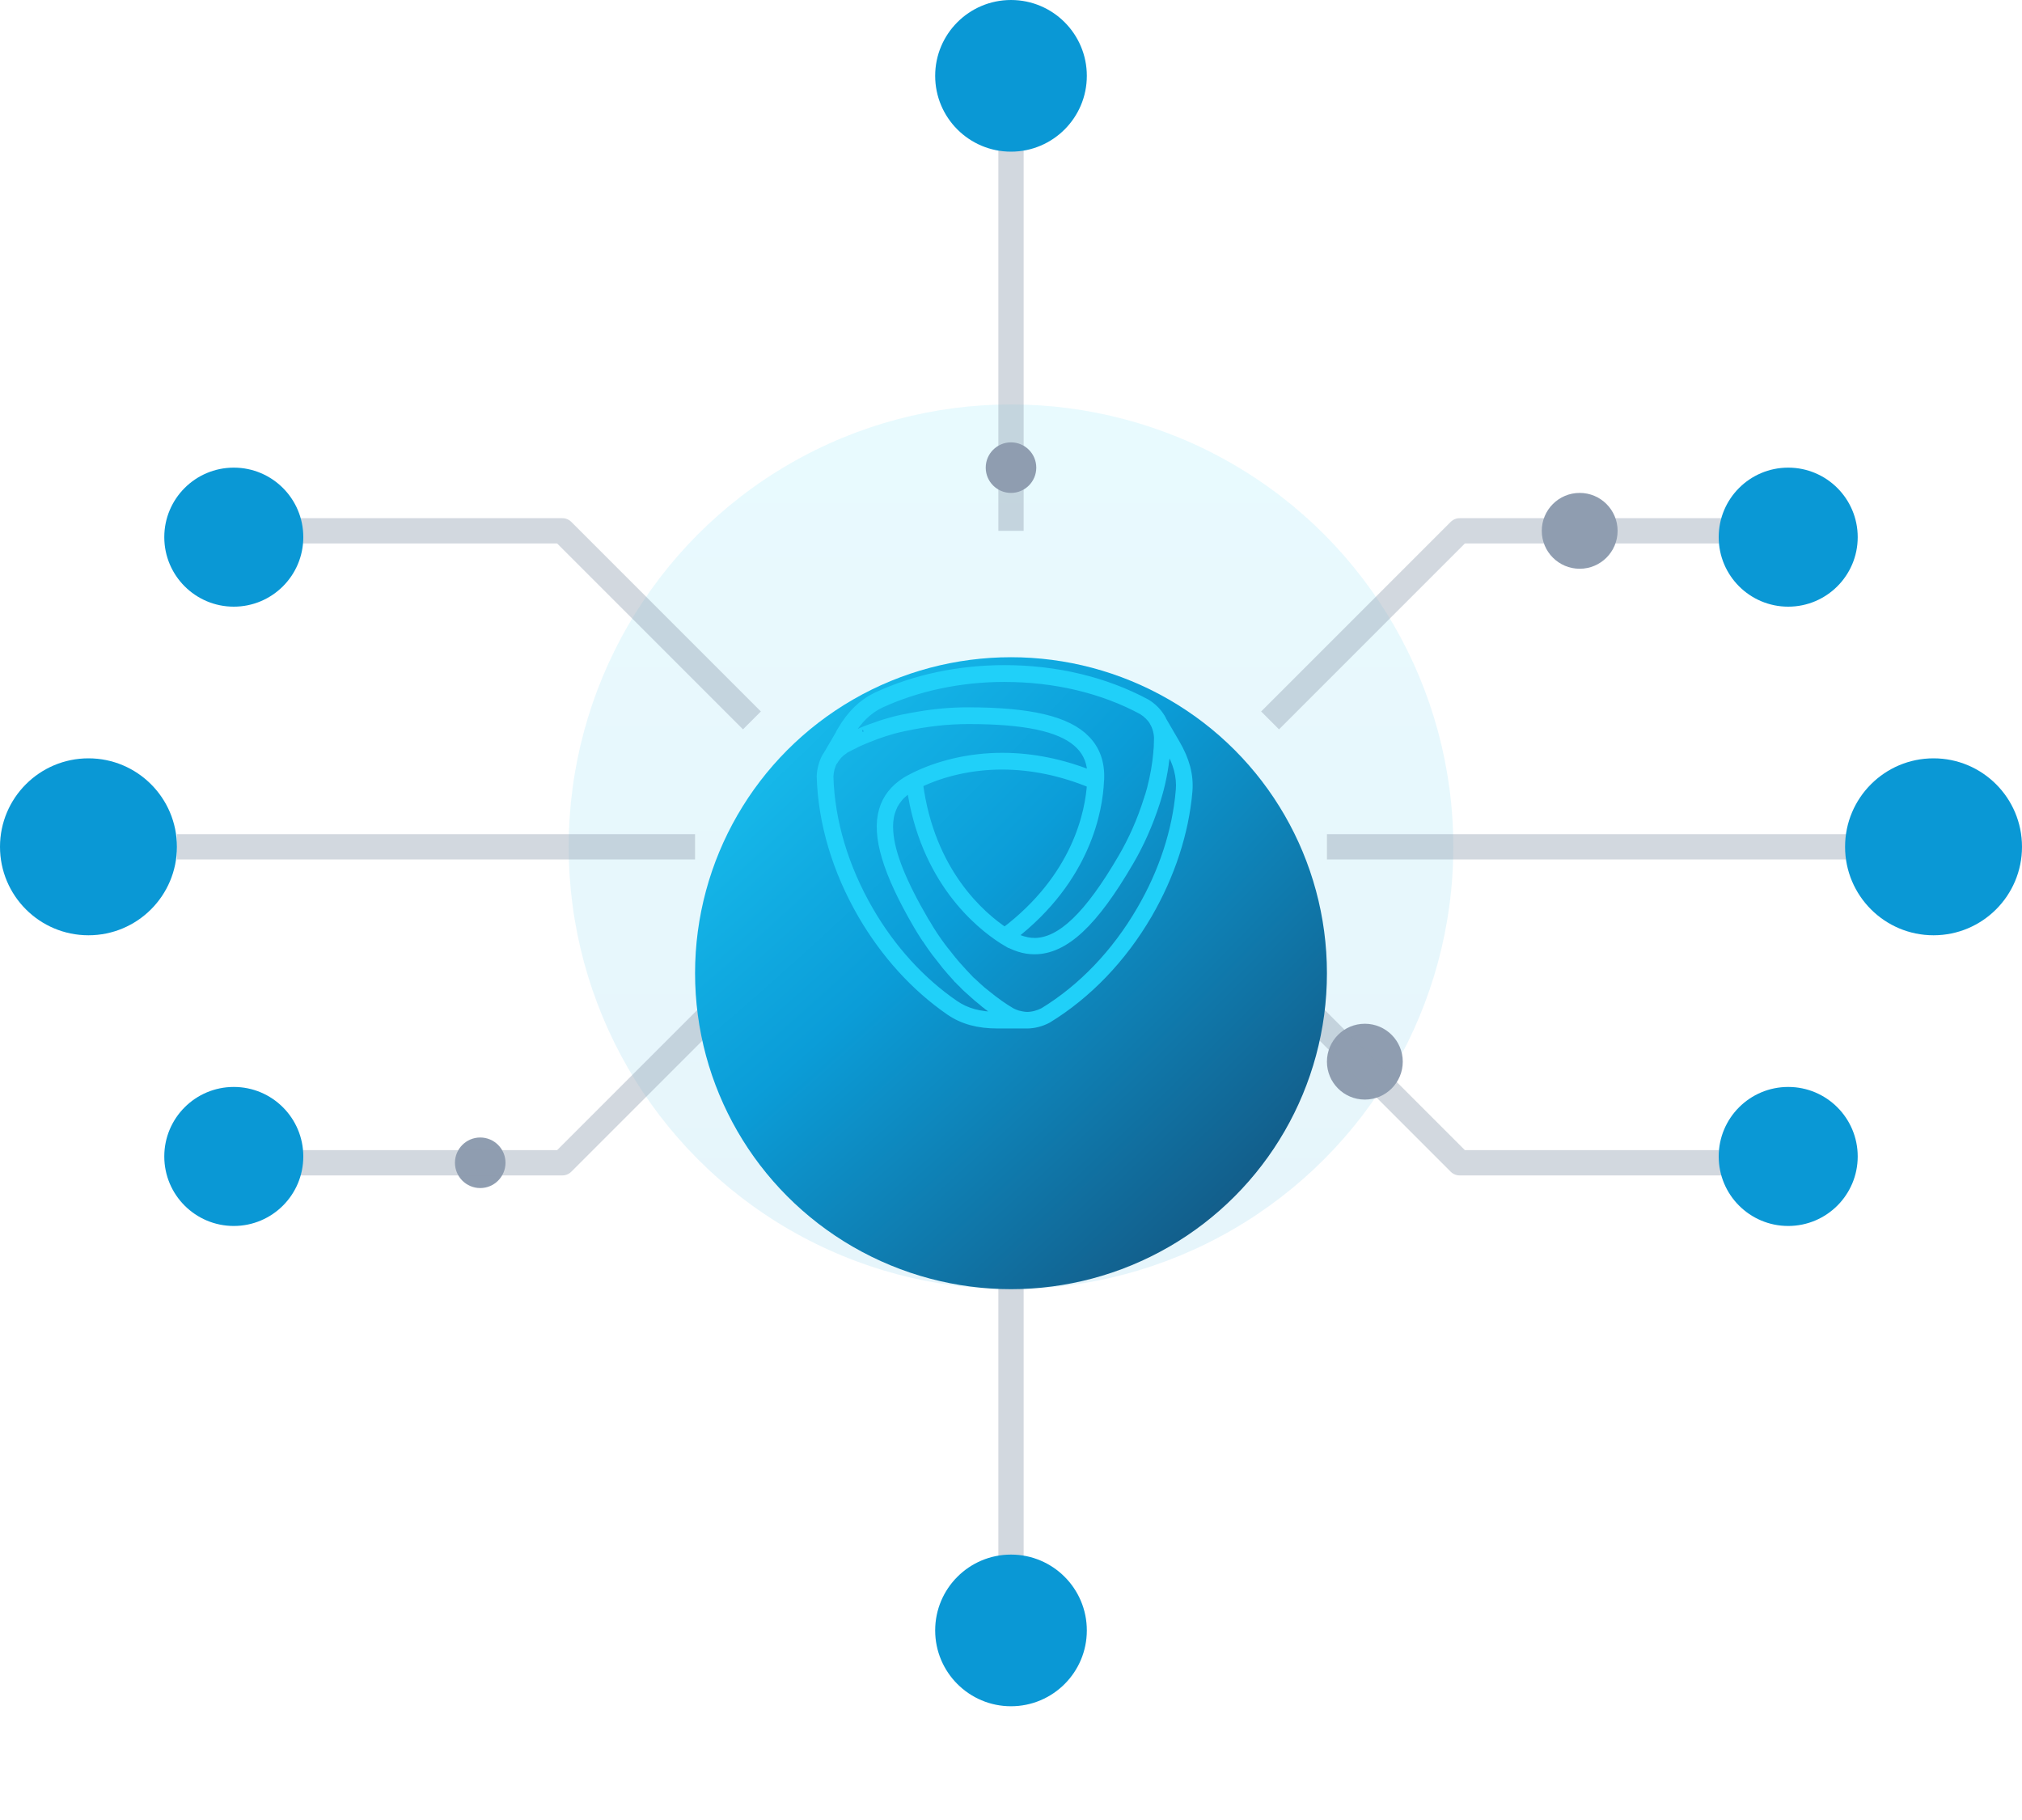 <svg width="160" height="144" viewBox="0 0 160 144" fill="none" xmlns="http://www.w3.org/2000/svg">
<circle opacity="0.1" cx="80" cy="67" r="35" fill="url(#paint0_linear_8377_27418)"/>
<path d="M105 67H147" stroke="#8F9DB0" stroke-opacity="0.4" stroke-width="2" stroke-linejoin="round"/>
<circle cx="153" cy="67" r="7" fill="#0A98D5"/>
<path d="M80 92L80 124" stroke="#8F9DB0" stroke-opacity="0.4" stroke-width="2" stroke-linejoin="round"/>
<ellipse cx="80" cy="129" rx="6" ry="6" transform="rotate(90 80 129)" fill="#0A98D5"/>
<path d="M100.5 57L115.5 42H137" stroke="#8F9DB0" stroke-opacity="0.4" stroke-width="2" stroke-linejoin="round"/>
<path d="M59.5 57L44.5 42H23" stroke="#8F9DB0" stroke-opacity="0.4" stroke-width="2" stroke-linejoin="round"/>
<circle cx="141.5" cy="42.5" r="5.5" fill="#0A98D5"/>
<circle cx="125" cy="42" r="3" fill="#8F9DB0"/>
<circle cx="38" cy="92" r="2" fill="#8F9DB0"/>
<circle cx="80" cy="37" r="2" fill="#8F9DB0"/>
<circle cx="108" cy="84" r="3" fill="#8F9DB0"/>
<circle r="5.5" transform="matrix(-1 0 0 1 18.5 42.5)" fill="#0A98D5"/>
<path d="M100.5 77L115.5 92H137" stroke="#8F9DB0" stroke-opacity="0.4" stroke-width="2" stroke-linejoin="round"/>
<path d="M59.5 77L44.5 92H23" stroke="#8F9DB0" stroke-opacity="0.4" stroke-width="2" stroke-linejoin="round"/>
<circle r="5.5" transform="matrix(1 0 0 -1 141.5 91.5)" fill="#0A98D5"/>
<circle cx="18.5" cy="91.5" r="5.5" transform="rotate(-180 18.5 91.5)" fill="#0A98D5"/>
<path d="M55 67H14" stroke="#8F9DB0" stroke-opacity="0.4" stroke-width="2" stroke-linejoin="round"/>
<circle r="7" transform="matrix(-1 0 0 1 7 67)" fill="#0A98D5"/>
<path d="M80 42L80 11" stroke="#8F9DB0" stroke-opacity="0.4" stroke-width="2" stroke-linejoin="round"/>
<ellipse rx="6" ry="6" transform="matrix(4.37114e-08 -1 -1 -4.37114e-08 80 6)" fill="#0A98D5"/>
<g filter="url(#filter0_d_8377_27418)">
<circle cx="80" cy="67" r="25" fill="url(#paint1_radial_8377_27418)"/>
</g>
<path d="M66.613 57.874L65.587 59.631C65.56 59.664 65.56 59.664 65.553 59.69L65.54 59.714C65.507 59.753 65.48 59.793 65.44 59.855C65.44 59.862 65.44 59.865 65.433 59.872C65.177 60.318 65.027 60.849 65 61.437C65.107 65.093 66.233 68.874 68.266 72.374C70.076 75.479 72.466 78.101 75.183 79.97C76.21 80.673 77.406 81 78.956 81H81.296C81.819 80.993 82.373 80.851 82.873 80.587C86.022 78.665 88.772 75.812 90.805 72.322C92.605 69.218 93.705 65.849 93.982 62.59C94.082 61.355 93.769 60.163 92.992 58.835L91.939 57.029L91.922 56.983C91.912 56.973 91.889 56.926 91.882 56.916V56.907C91.865 56.85 91.832 56.807 91.799 56.765C91.532 56.335 91.159 55.965 90.685 55.675C87.432 53.925 83.562 53 79.486 53C75.879 53 72.386 53.743 69.386 55.14C68.26 55.681 67.376 56.543 66.603 57.861L66.613 57.874ZM78.956 80.435C77.523 80.435 76.43 80.138 75.51 79.501C72.86 77.684 70.523 75.129 68.763 72.097C66.777 68.679 65.673 64.991 65.573 61.444C65.593 60.982 65.707 60.552 65.9 60.215C65.907 60.215 65.907 60.209 65.91 60.209L65.957 60.156L66.007 60.067C66.067 59.978 66.14 59.875 66.227 59.77C66.26 59.737 66.293 59.704 66.327 59.661C66.393 59.595 66.46 59.529 66.537 59.463L66.75 59.311C66.783 59.284 66.817 59.251 66.85 59.231L66.923 59.192L67.323 58.984L67.39 58.951C67.416 58.944 67.45 58.931 67.47 58.911C67.48 58.911 67.487 58.904 67.49 58.901L67.556 58.875L67.603 58.842L67.63 58.828C67.647 58.828 67.663 58.819 67.68 58.812C67.703 58.802 67.746 58.779 67.773 58.759L67.833 58.733L67.91 58.693C68.32 58.505 68.743 58.34 69.163 58.181L69.33 58.115C69.753 57.963 70.18 57.825 70.61 57.702L70.643 57.693C70.666 57.693 70.723 57.673 70.73 57.669L70.796 57.653C70.936 57.613 71.073 57.587 71.196 57.554C71.216 57.554 71.23 57.547 71.25 57.541L71.306 57.534C71.34 57.527 71.373 57.521 71.373 57.514L71.486 57.494C71.5 57.494 71.536 57.478 71.553 57.475H71.566L71.6 57.468C73.28 57.105 74.966 56.913 76.649 56.913C76.939 56.913 77.226 56.913 77.503 56.92C81.676 56.996 84.226 57.646 85.482 58.934C86.106 59.562 86.416 60.367 86.426 61.378C84.059 60.42 81.669 59.938 79.306 59.938C76.793 59.938 74.28 60.513 72.233 61.556L72.113 61.622C71.97 61.688 71.83 61.774 71.696 61.853C70.783 62.438 70.196 63.181 69.923 64.125C69.347 66.12 70.21 69.003 72.643 73.174C72.856 73.537 73.086 73.913 73.33 74.273C73.346 74.3 73.363 74.323 73.383 74.339C73.603 74.669 73.83 75 74.07 75.32C74.276 75.591 74.486 75.858 74.703 76.123C74.753 76.189 74.803 76.261 74.859 76.327C75.139 76.667 75.426 76.988 75.726 77.318L75.753 77.351C75.753 77.351 75.76 77.351 75.763 77.358L75.769 77.368C75.786 77.387 75.803 77.414 75.82 77.417L75.843 77.444C75.863 77.47 75.886 77.496 75.909 77.51C75.909 77.519 75.926 77.526 75.936 77.533L75.956 77.556C75.973 77.582 75.999 77.622 76.023 77.628L76.129 77.737C76.156 77.77 76.186 77.797 76.216 77.817L76.356 77.962C76.366 77.975 76.376 77.995 76.389 78.005C76.403 78.021 76.423 78.038 76.439 78.048L76.546 78.147C76.813 78.391 77.079 78.629 77.346 78.863C77.486 78.982 77.623 79.095 77.766 79.207C77.833 79.266 77.893 79.312 77.956 79.372L78.023 79.421C78.056 79.448 78.089 79.474 78.123 79.494L78.189 79.554L78.256 79.597L78.316 79.646C78.376 79.686 78.429 79.722 78.483 79.765C78.489 79.765 78.529 79.805 78.533 79.805L78.619 79.864L78.686 79.91L78.746 79.957L78.836 80.022L78.969 80.112H78.976C79.016 80.145 79.053 80.165 79.056 80.168L79.083 80.191V80.181L79.166 80.247C79.166 80.257 79.206 80.28 79.219 80.28C79.219 80.29 79.263 80.313 79.286 80.323C79.299 80.34 79.319 80.346 79.333 80.356L79.366 80.376L79.433 80.419L79.466 80.432L79.493 80.455H78.993V80.429L78.956 80.435ZM79.513 73.765C77.629 72.516 73.58 69.059 72.656 61.976C74.59 61.034 76.923 60.513 79.279 60.513C81.639 60.513 84.029 61.008 86.392 61.989C86.252 64.234 85.259 69.419 79.509 73.761L79.513 73.765ZM93.412 62.547C93.145 65.724 92.079 69.009 90.302 72.044C88.319 75.452 85.649 78.239 82.589 80.102C82.183 80.31 81.722 80.432 81.289 80.439H81.273C81.116 80.439 80.973 80.412 80.839 80.389C80.739 80.373 80.639 80.35 80.539 80.323L80.433 80.29C80.299 80.24 80.156 80.184 80.023 80.118C79.689 79.92 79.356 79.706 79.003 79.458C79.003 79.448 78.989 79.441 78.983 79.438C78.683 79.227 78.399 79.009 78.116 78.778C77.966 78.665 77.816 78.546 77.673 78.424C77.413 78.2 77.159 77.969 76.913 77.731L76.793 77.632L76.759 77.599L76.716 77.552C76.703 77.533 76.689 77.513 76.673 77.5L76.623 77.453L76.589 77.42C76.446 77.268 76.303 77.123 76.136 76.938C76.103 76.905 76.07 76.872 76.049 76.839C75.783 76.558 75.529 76.264 75.283 75.964L74.833 75.393C74.723 75.261 74.609 75.122 74.506 74.98C74.053 74.376 73.64 73.758 73.273 73.121C73.216 73.038 73.163 72.956 73.116 72.87C71.35 69.845 70.43 67.553 70.31 65.813C70.266 65.235 70.31 64.723 70.45 64.261C70.51 64.063 70.583 63.881 70.67 63.699C70.683 63.683 70.693 63.653 70.703 63.633C70.79 63.475 70.896 63.323 71.003 63.181C71.036 63.148 71.063 63.115 71.086 63.075C71.196 62.943 71.32 62.821 71.453 62.712C71.503 62.663 71.553 62.626 71.603 62.587C71.743 62.474 71.896 62.365 72.063 62.256L72.116 62.23C73.15 69.607 77.509 73.127 79.366 74.316L79.433 74.356V74.349L79.486 74.382V74.389C80.276 74.878 81.073 75.129 81.846 75.129H81.859C84.226 75.129 86.526 72.982 89.332 68.161C90.159 66.757 90.855 65.189 91.399 63.511L91.492 63.214L91.672 62.587C91.679 62.563 91.695 62.52 91.695 62.507C91.872 61.83 92.002 61.173 92.102 60.499L92.109 60.42C92.109 60.367 92.115 60.328 92.132 60.229L92.155 60.11C92.172 60.011 92.182 59.902 92.182 59.832L92.205 59.624C92.239 59.35 92.252 59.037 92.265 58.7L92.499 59.112C93.219 60.334 93.505 61.424 93.415 62.537L93.412 62.547ZM79.496 53.581C83.476 53.581 87.252 54.473 90.402 56.173C90.785 56.411 91.102 56.722 91.315 57.065C91.315 57.088 91.322 57.105 91.332 57.118L91.385 57.204C91.452 57.319 91.502 57.448 91.559 57.617C91.635 57.858 91.682 58.112 91.692 58.366L91.682 58.73V58.749C91.675 58.795 91.675 58.835 91.675 58.904V59.023L91.669 59.122V59.165L91.659 59.281C91.659 59.314 91.652 59.347 91.645 59.393L91.639 59.492V59.525C91.559 60.47 91.389 61.431 91.139 62.398C91.122 62.451 91.105 62.497 91.095 62.557C91.062 62.666 91.029 62.771 90.995 62.907C90.979 62.94 90.972 62.973 90.969 63.006C90.969 63.029 90.959 63.045 90.955 63.065H90.942L90.915 63.131C90.909 63.148 90.882 63.23 90.882 63.25C90.355 64.934 89.665 66.487 88.839 67.897C86.186 72.454 83.966 74.584 81.859 74.587C81.826 74.587 81.793 74.587 81.766 74.58C81.642 74.58 81.519 74.57 81.399 74.547C81.299 74.537 81.209 74.514 81.116 74.488C81.056 74.475 80.996 74.465 80.936 74.445C80.816 74.412 80.703 74.369 80.586 74.323L80.476 74.283C80.343 74.217 80.216 74.161 80.083 74.085L80.049 74.069C86.009 69.478 86.889 63.98 86.982 61.817C86.992 61.767 86.992 61.711 86.996 61.665C87.049 60.361 86.679 59.337 85.896 58.535C84.439 57.035 81.502 56.339 76.589 56.339H76.576C75.309 56.339 74.026 56.448 72.736 56.669C72.32 56.735 71.903 56.814 71.483 56.9H71.473L71.416 56.913C71.11 56.979 70.823 57.045 70.5 57.138C70.333 57.181 70.176 57.237 70.016 57.28C69.926 57.313 69.833 57.339 69.743 57.366L69.177 57.564L68.897 57.663C68.787 57.706 68.67 57.739 68.563 57.788C68.516 57.798 68.49 57.811 68.487 57.821L68.23 57.92C68.186 57.94 68.163 57.953 68.177 57.953L67.903 58.066C67.843 58.092 67.79 58.118 67.71 58.145C67.5 58.244 67.277 58.353 67.043 58.475C67.02 58.488 66.97 58.508 66.97 58.515L66.883 58.558H66.877L67.123 58.138C67.833 56.923 68.64 56.137 69.656 55.648C72.58 54.301 75.99 53.578 79.509 53.578L79.496 53.581Z" fill="#20D0F9"/>
<path d="M78.956 80.435V80.719M78.956 80.435C77.523 80.435 76.43 80.138 75.51 79.501C72.86 77.684 70.523 75.129 68.763 72.097C66.777 68.679 65.673 64.991 65.573 61.444C65.593 60.982 65.707 60.552 65.9 60.215C65.907 60.215 65.907 60.209 65.91 60.209L65.957 60.156L66.007 60.067C66.067 59.978 66.14 59.875 66.227 59.77C66.26 59.737 66.293 59.704 66.327 59.661C66.393 59.595 66.46 59.529 66.537 59.463L66.75 59.311C66.783 59.284 66.817 59.251 66.85 59.231L66.923 59.192L67.323 58.984L67.39 58.951C67.416 58.944 67.45 58.931 67.47 58.911C67.48 58.911 67.487 58.904 67.49 58.901L67.556 58.875L67.603 58.842L67.63 58.828C67.647 58.828 67.663 58.819 67.68 58.812C67.703 58.802 67.746 58.779 67.773 58.759L67.833 58.733L67.91 58.693C68.32 58.505 68.743 58.34 69.163 58.181L69.33 58.115C69.753 57.963 70.18 57.825 70.61 57.702L70.643 57.693C70.666 57.693 70.723 57.673 70.73 57.669L70.796 57.653C70.936 57.613 71.073 57.587 71.196 57.554C71.216 57.554 71.23 57.547 71.25 57.541L71.306 57.534C71.34 57.527 71.373 57.521 71.373 57.514L71.486 57.494C71.5 57.494 71.536 57.478 71.553 57.475H71.566L71.6 57.468C73.28 57.105 74.966 56.913 76.649 56.913C76.939 56.913 77.226 56.913 77.503 56.92C81.676 56.996 84.226 57.646 85.482 58.934C86.106 59.562 86.416 60.367 86.426 61.378C84.059 60.42 81.669 59.938 79.306 59.938C76.793 59.938 74.28 60.513 72.233 61.556L72.113 61.622C71.97 61.688 71.83 61.774 71.696 61.853C70.783 62.438 70.196 63.181 69.923 64.125C69.347 66.12 70.21 69.003 72.643 73.174C72.856 73.537 73.086 73.913 73.33 74.273C73.346 74.3 73.363 74.323 73.383 74.339C73.603 74.669 73.83 75 74.07 75.32C74.276 75.591 74.486 75.858 74.703 76.123C74.753 76.189 74.803 76.261 74.859 76.327C75.139 76.667 75.426 76.988 75.726 77.318L75.753 77.351C75.753 77.351 75.76 77.351 75.763 77.358L75.769 77.368C75.786 77.387 75.803 77.414 75.82 77.417L75.843 77.444C75.863 77.47 75.886 77.496 75.909 77.51C75.909 77.519 75.926 77.526 75.936 77.533L75.956 77.556C75.973 77.582 75.999 77.622 76.023 77.628L76.129 77.737C76.156 77.77 76.186 77.797 76.216 77.817L76.356 77.962C76.366 77.975 76.376 77.995 76.389 78.005C76.403 78.021 76.423 78.038 76.439 78.048L76.546 78.147C76.813 78.391 77.079 78.629 77.346 78.863C77.486 78.982 77.623 79.095 77.766 79.207C77.833 79.266 77.893 79.312 77.956 79.372L78.023 79.421C78.056 79.448 78.089 79.474 78.123 79.494L78.189 79.554L78.256 79.597L78.316 79.646C78.376 79.686 78.429 79.722 78.483 79.765C78.489 79.765 78.529 79.805 78.533 79.805L78.619 79.864L78.686 79.91L78.746 79.957L78.836 80.022L78.969 80.112H78.976C79.016 80.145 79.053 80.165 79.056 80.168L79.083 80.191V80.181L79.166 80.247C79.166 80.257 79.206 80.28 79.219 80.28C79.219 80.29 79.263 80.313 79.286 80.323C79.299 80.34 79.319 80.346 79.333 80.356L79.366 80.376L79.433 80.419L79.466 80.432L79.493 80.455H78.993V80.429L78.956 80.435ZM66.613 57.874L65.587 59.631C65.56 59.664 65.56 59.664 65.553 59.69L65.54 59.714C65.507 59.753 65.48 59.793 65.44 59.855C65.44 59.862 65.44 59.865 65.433 59.872C65.177 60.318 65.027 60.849 65 61.437C65.107 65.093 66.233 68.874 68.266 72.374C70.076 75.479 72.466 78.101 75.183 79.97C76.21 80.673 77.406 81 78.956 81H81.296C81.819 80.993 82.373 80.851 82.873 80.587C86.022 78.665 88.772 75.812 90.805 72.322C92.605 69.218 93.705 65.849 93.982 62.59C94.082 61.355 93.769 60.163 92.992 58.835L91.939 57.029L91.922 56.983C91.912 56.973 91.889 56.926 91.882 56.916V56.907C91.865 56.85 91.832 56.807 91.799 56.765C91.532 56.335 91.159 55.965 90.685 55.675C87.432 53.925 83.562 53 79.486 53C75.879 53 72.386 53.743 69.386 55.14C68.26 55.681 67.376 56.543 66.603 57.861L66.613 57.874ZM79.513 73.765C77.629 72.516 73.58 69.059 72.656 61.976C74.59 61.034 76.923 60.513 79.279 60.513C81.639 60.513 84.029 61.008 86.392 61.989C86.252 64.234 85.259 69.419 79.509 73.761L79.513 73.765ZM93.412 62.547C93.145 65.724 92.079 69.009 90.302 72.044C88.319 75.452 85.649 78.239 82.589 80.102C82.183 80.31 81.722 80.432 81.289 80.439H81.273C81.116 80.439 80.973 80.412 80.839 80.389C80.739 80.373 80.639 80.35 80.539 80.323L80.433 80.29C80.299 80.24 80.156 80.184 80.023 80.118C79.689 79.92 79.356 79.706 79.003 79.458C79.003 79.448 78.989 79.441 78.983 79.438C78.683 79.227 78.399 79.009 78.116 78.778C77.966 78.665 77.816 78.546 77.673 78.424C77.413 78.2 77.159 77.969 76.913 77.731L76.793 77.632L76.759 77.599L76.716 77.552C76.703 77.533 76.689 77.513 76.673 77.5L76.623 77.453L76.589 77.42C76.446 77.268 76.303 77.123 76.136 76.938C76.103 76.905 76.07 76.872 76.049 76.839C75.783 76.558 75.529 76.264 75.283 75.964L74.833 75.393C74.723 75.261 74.609 75.122 74.506 74.98C74.053 74.376 73.64 73.758 73.273 73.121C73.216 73.038 73.163 72.956 73.116 72.87C71.35 69.845 70.43 67.553 70.31 65.813C70.266 65.235 70.31 64.723 70.45 64.261C70.51 64.063 70.583 63.881 70.67 63.699C70.683 63.683 70.693 63.653 70.703 63.633C70.79 63.475 70.896 63.323 71.003 63.181C71.036 63.148 71.063 63.115 71.086 63.075C71.196 62.943 71.32 62.821 71.453 62.712C71.503 62.663 71.553 62.626 71.603 62.587C71.743 62.474 71.896 62.365 72.063 62.256L72.116 62.23C73.15 69.607 77.509 73.127 79.366 74.316L79.433 74.356V74.349L79.486 74.382V74.389C80.276 74.878 81.073 75.129 81.846 75.129H81.859C84.226 75.129 86.526 72.982 89.332 68.161C90.159 66.757 90.855 65.189 91.399 63.511L91.492 63.214L91.672 62.587C91.679 62.563 91.695 62.52 91.695 62.507C91.872 61.83 92.002 61.173 92.102 60.499L92.109 60.42C92.109 60.367 92.115 60.328 92.132 60.229L92.155 60.11C92.172 60.011 92.182 59.902 92.182 59.832L92.205 59.624C92.239 59.35 92.252 59.037 92.265 58.7L92.499 59.112C93.219 60.334 93.505 61.424 93.415 62.537L93.412 62.547ZM79.496 53.581C83.476 53.581 87.252 54.473 90.402 56.173C90.785 56.411 91.102 56.722 91.315 57.065C91.315 57.088 91.322 57.105 91.332 57.118L91.385 57.204C91.452 57.319 91.502 57.448 91.559 57.617C91.635 57.858 91.682 58.112 91.692 58.366L91.682 58.73V58.749C91.675 58.795 91.675 58.835 91.675 58.904V59.023L91.669 59.122V59.165L91.659 59.281C91.659 59.314 91.652 59.347 91.645 59.393L91.639 59.492V59.525C91.559 60.47 91.389 61.431 91.139 62.398C91.122 62.451 91.105 62.497 91.095 62.557C91.062 62.666 91.029 62.771 90.995 62.907C90.979 62.94 90.972 62.973 90.969 63.006C90.969 63.029 90.959 63.045 90.955 63.065H90.942L90.915 63.131C90.909 63.148 90.882 63.23 90.882 63.25C90.355 64.934 89.665 66.487 88.839 67.897C86.186 72.454 83.966 74.584 81.859 74.587C81.826 74.587 81.793 74.587 81.766 74.58C81.642 74.58 81.519 74.57 81.399 74.547C81.299 74.537 81.209 74.514 81.116 74.488C81.056 74.475 80.996 74.465 80.936 74.445C80.816 74.412 80.703 74.369 80.586 74.323L80.476 74.283C80.343 74.217 80.216 74.161 80.083 74.085L80.049 74.069C86.009 69.478 86.889 63.98 86.982 61.817C86.992 61.767 86.992 61.711 86.996 61.665C87.049 60.361 86.679 59.337 85.896 58.535C84.439 57.035 81.502 56.339 76.589 56.339H76.576C75.309 56.339 74.026 56.448 72.736 56.669C72.32 56.735 71.903 56.814 71.483 56.9H71.473L71.416 56.913C71.11 56.979 70.823 57.045 70.5 57.138C70.333 57.181 70.176 57.237 70.016 57.28C69.926 57.313 69.833 57.339 69.743 57.366L69.177 57.564L68.897 57.663C68.787 57.706 68.67 57.739 68.563 57.788C68.516 57.798 68.49 57.811 68.487 57.821L68.23 57.92C68.186 57.94 68.163 57.953 68.177 57.953L67.903 58.066C67.843 58.092 67.79 58.118 67.71 58.145C67.5 58.244 67.277 58.353 67.043 58.475C67.02 58.488 66.97 58.508 66.97 58.515L66.883 58.558H66.877L67.123 58.138C67.833 56.923 68.64 56.137 69.656 55.648C72.58 54.301 75.99 53.578 79.509 53.578L79.496 53.581Z" stroke="#20D0F9" stroke-width="0.75"/>
<defs>
<filter id="filter0_d_8377_27418" x="13" y="10" width="134" height="134" filterUnits="userSpaceOnUse" color-interpolation-filters="sRGB">
<feFlood flood-opacity="0" result="BackgroundImageFix"/>
<feColorMatrix in="SourceAlpha" type="matrix" values="0 0 0 0 0 0 0 0 0 0 0 0 0 0 0 0 0 0 127 0" result="hardAlpha"/>
<feOffset dy="10"/>
<feGaussianBlur stdDeviation="21"/>
<feComposite in2="hardAlpha" operator="out"/>
<feColorMatrix type="matrix" values="0 0 0 0 0.129 0 0 0 0 0.827 0 0 0 0 0.984 0 0 0 0.6 0"/>
<feBlend mode="normal" in2="BackgroundImageFix" result="effect1_dropShadow_8377_27418"/>
<feBlend mode="normal" in="SourceGraphic" in2="effect1_dropShadow_8377_27418" result="shape"/>
</filter>
<linearGradient id="paint0_linear_8377_27418" x1="74.67" y1="32" x2="74.67" y2="102" gradientUnits="userSpaceOnUse">
<stop stop-color="#21D3FB"/>
<stop offset="1" stop-color="#0B9DD8"/>
</linearGradient>
<radialGradient id="paint1_radial_8377_27418" cx="0" cy="0" r="1" gradientUnits="userSpaceOnUse" gradientTransform="translate(26 11) rotate(45.933) scale(108.555 253.309)">
<stop offset="0.333" stop-color="#20D0F9"/>
<stop offset="0.656" stop-color="#0B9DD8"/>
<stop offset="1" stop-color="#14537D"/>
</radialGradient>
</defs>
</svg>
